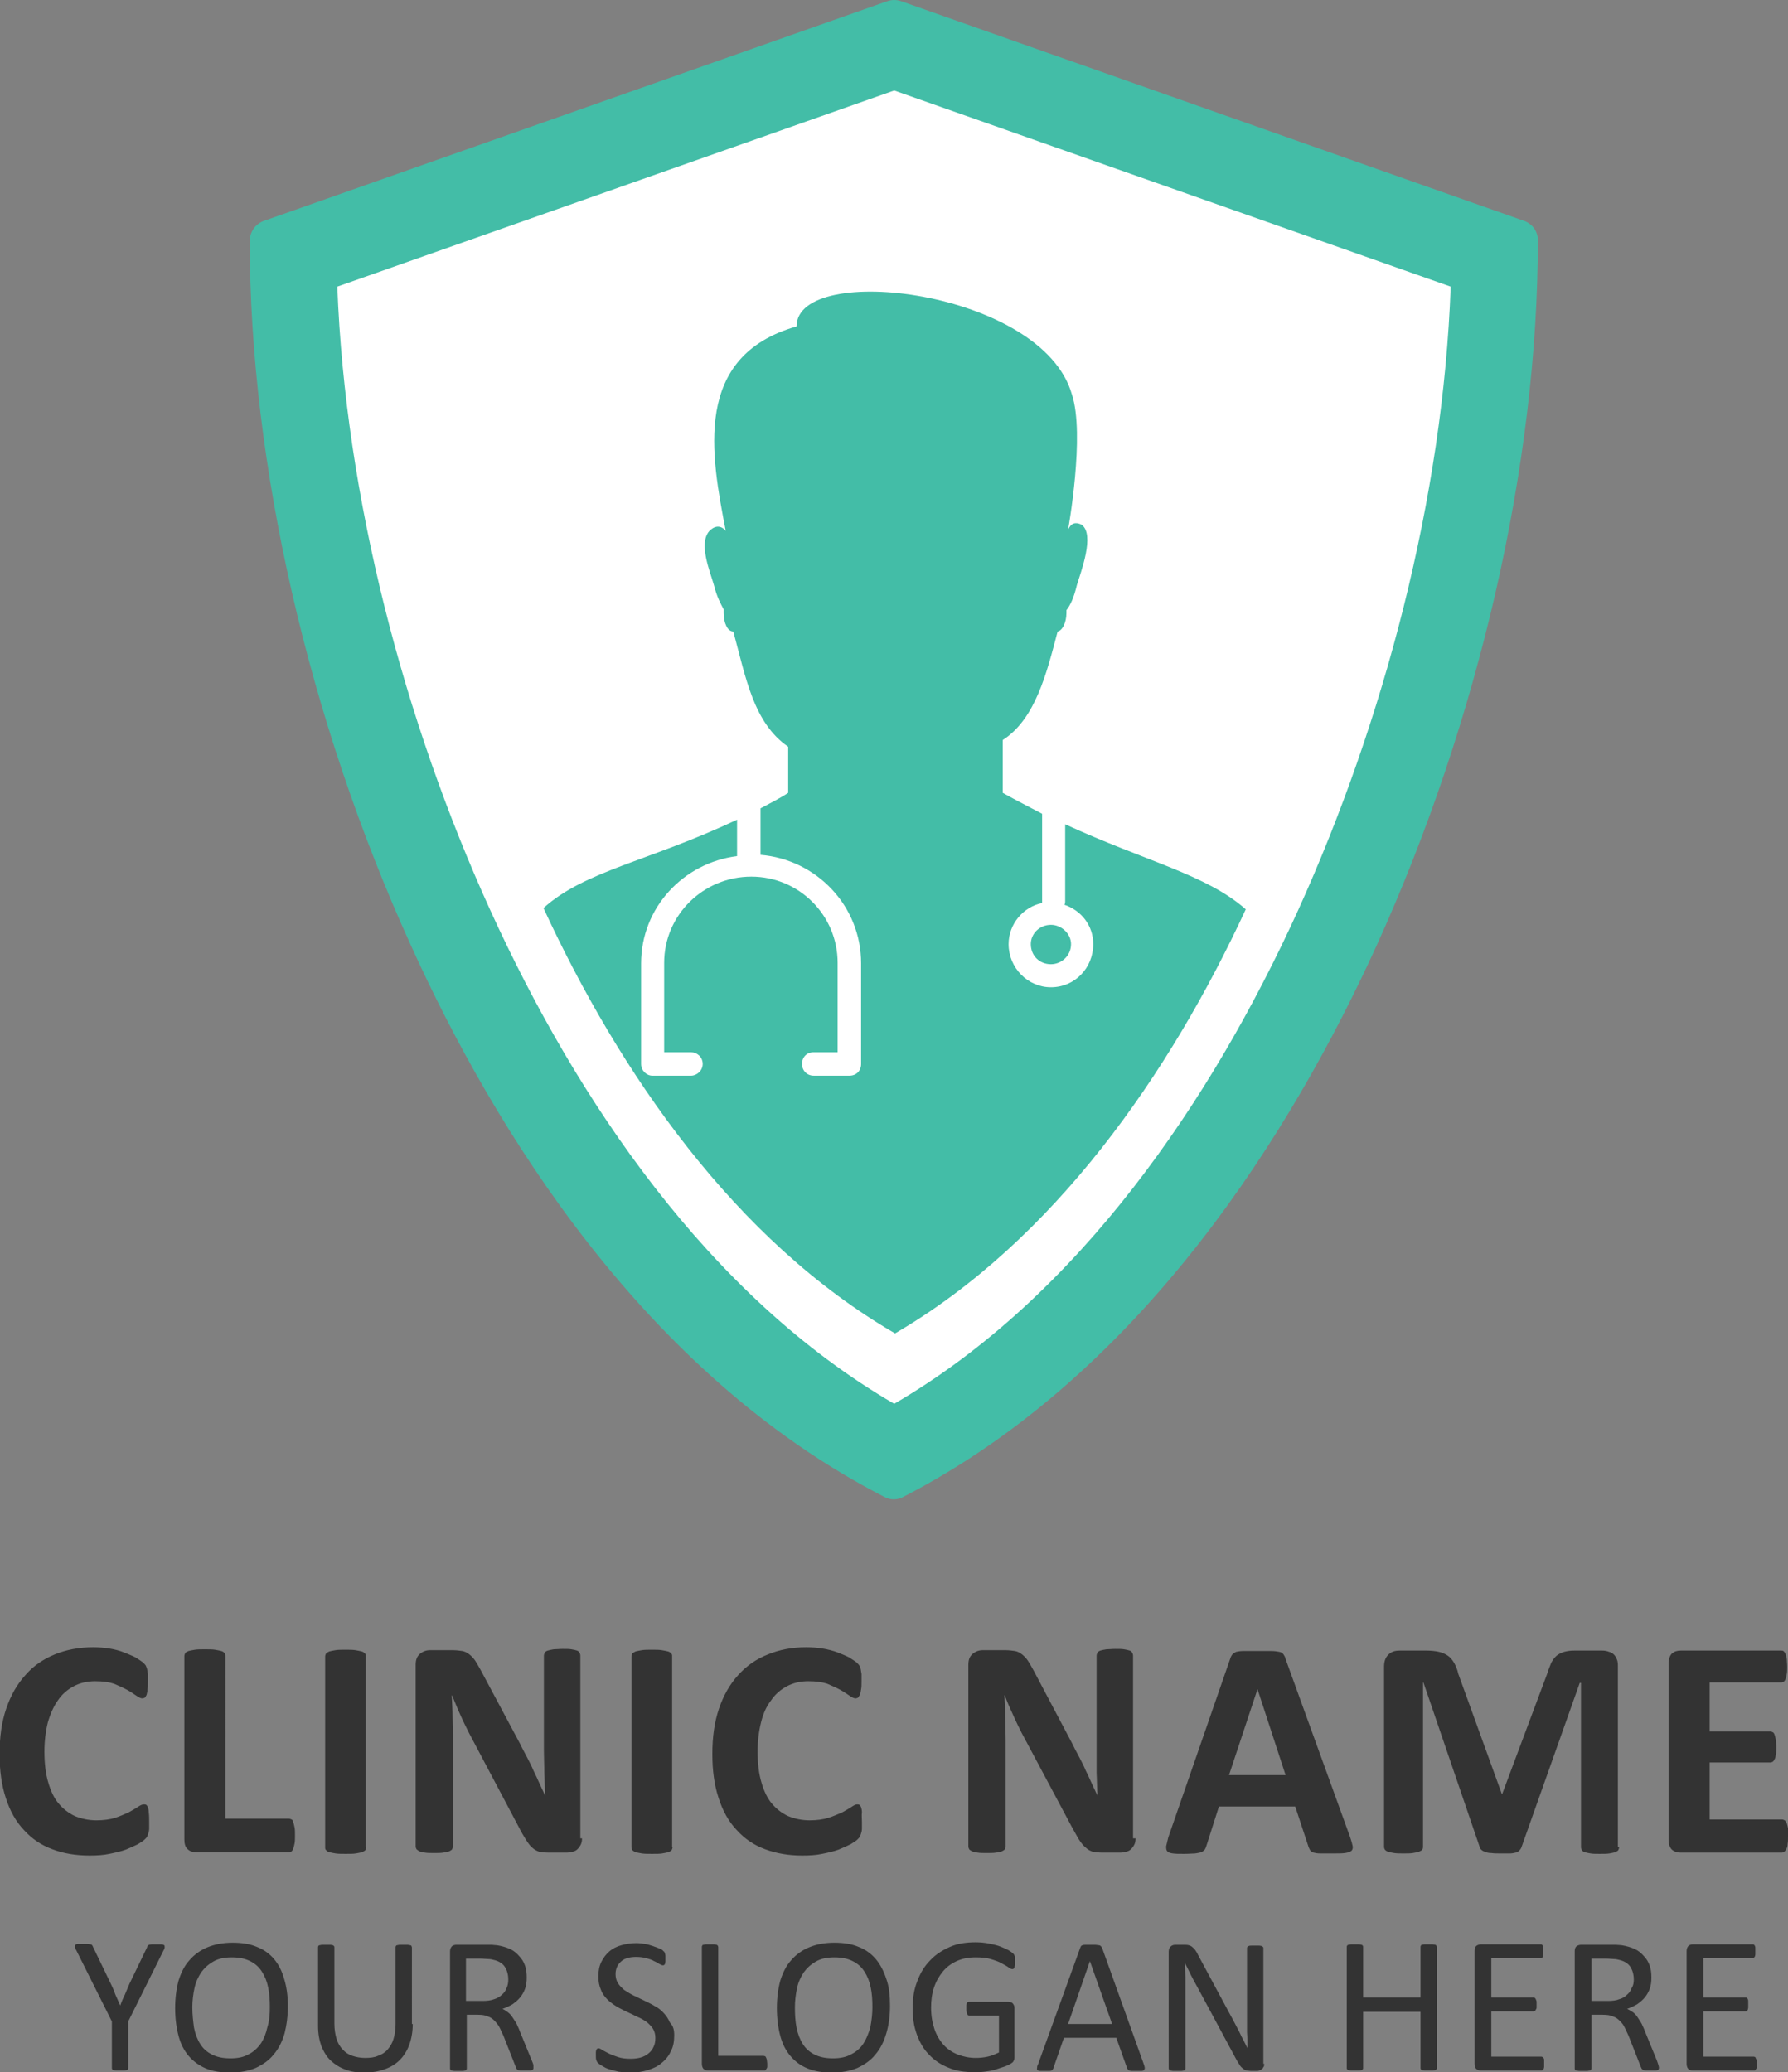 <svg xmlns="http://www.w3.org/2000/svg" xmlns:xlink="http://www.w3.org/1999/xlink" id="_x39_" x="0px" y="0px" viewBox="0 0 426.7 494.5" style="enable-background:new 0 0 426.7 494.5;" xml:space="preserve"><rect x="0" y="0" width="426.7" height="494.5" fill="#808080" stroke="none"/><style type="text/css">	.st0{fill-rule:evenodd;clip-rule:evenodd;fill:#43BDA7;}	.st1{fill-rule:evenodd;clip-rule:evenodd;fill:#FFFFFF;}	.st2{fill:#333333;}</style><g>	<path class="st0" d="M363.7,52.7L215.1,0.3c-1.1-0.4-2.3-0.4-3.4,0L63,52.7c-2,0.7-3.4,2.6-3.4,4.8c0,53.1,14,114.4,38.5,168.2  c19.8,43.7,55.5,102,112.9,131.5c0.7,0.4,1.5,0.6,2.3,0.6c0.8,0,1.6-0.2,2.3-0.6c57.3-29.5,93-87.8,112.9-131.5  c24.5-53.9,38.5-115.2,38.5-168.2C367.1,55.3,365.7,53.4,363.7,52.7L363.7,52.7z"></path>	<path class="st1" d="M346.2,68.4L213.4,21.6L80.5,68.4C82.4,118.6,96.4,172,117,217.2c20.7,45.5,52.2,92.1,96.4,117.8  c44.1-25.7,75.7-72.3,96.4-117.8C330.3,172,344.4,118.6,346.2,68.4L346.2,68.4z"></path>	<path class="st1" d="M205.5,229.9c0-13.7-10.8-24.7-24-25.9v-11.2l-5.5,2.7v8.7c-12.8,1.6-22.9,12.4-22.9,25.6v24  c0,1.6,1.4,2.8,2.7,2.8h9.2c1.4,0,2.8-1.2,2.8-2.8c0-1.6-1.4-2.8-2.8-2.8h-6.4v-21.3c0-11.4,9.4-20.6,20.8-20.6  c11.5,0,20.6,9.1,20.6,20.6v21.3h-5.7c-1.6,0-2.8,1.1-2.8,2.8c0,1.6,1.1,2.8,2.8,2.8h8.5c1.6,0,2.8-1.2,2.8-2.8V229.9z"></path>	<path class="st1" d="M248.7,194.2v21.1v0.2c-4.6,0.9-8,5-8,9.8c0,5.7,4.6,10.3,10.1,10.3c5.7,0,10.1-4.6,10.1-10.3  c0-4.4-2.8-8-6.9-9.4c0.2-0.2,0.2-0.4,0.2-0.7v-18.5L248.7,194.2z M246,225.3c0-2.5,2.1-4.6,4.8-4.6c2.5,0,4.8,2.1,4.8,4.6  c0,2.8-2.3,4.8-4.8,4.8C248,230.1,246,228.1,246,225.3L246,225.3z"></path>	<path class="st0" d="M129.7,216.7c18.2,39.4,45.7,79.3,83.9,101.5c38-22.2,65.5-61.9,83.7-101.2c-9.4-8.3-23.8-11.4-43.1-20.3v18.5  c0,0.2,0,0.5-0.2,0.7c4.1,1.4,6.9,5,6.9,9.4c0,5.7-4.4,10.3-10.1,10.3c-5.5,0-10.1-4.6-10.1-10.3c0-4.8,3.5-8.9,8-9.8  c0,0,0,0,0-0.2v-21.1c-3-1.6-6.2-3.2-9.4-5v-12.6l0,0c7.8-5,10.5-16,13.1-25.9c1.1-0.2,2.1-2.1,2.1-4.4v-0.7c0.9-1.1,1.8-3,2.5-6  c0.9-3,4.4-12.1,1.1-14.4c-1.4-0.7-2.5-0.4-3.2,1.2c0,0,4.1-22.7,0.9-32.3c-7.1-24.9-65.7-31.8-65.7-16.2  c-24.9,7.1-20.4,30.7-16.9,48.8c0,0-1.6-2.3-3.9,0c-2.7,3,0.2,9.8,1.1,13c0.7,2.8,1.6,4.4,2.3,5.7c0,0.2,0,0.5,0,0.9  c0,2.3,0.9,4.4,2.3,4.4l0,0c3,11,4.8,21.8,13.1,27.5v11c-2.1,1.4-4.4,2.5-6.6,3.7V204c13.3,1.1,24,12.1,24,25.9v24  c0,1.6-1.1,2.8-2.8,2.8h-8.5c-1.6,0-2.8-1.2-2.8-2.8c0-1.6,1.1-2.8,2.8-2.8h5.7v-21.3c0-11.4-9.2-20.6-20.6-20.6  c-11.4,0-20.8,9.1-20.8,20.6v21.3h6.4c1.4,0,2.8,1.1,2.8,2.8c0,1.6-1.4,2.8-2.8,2.8h-9.2c-1.4,0-2.7-1.2-2.7-2.8v-24  c0-13.3,10.1-24,22.9-25.6v-8.7C155,205.5,139.5,207.8,129.7,216.7L129.7,216.7z M250.8,230.1c-2.7,0-4.8-2-4.8-4.8  c0-2.5,2.1-4.6,4.8-4.6c2.5,0,4.8,2.1,4.8,4.6C255.6,228.1,253.3,230.1,250.8,230.1L250.8,230.1z"></path>	<path class="st2" d="M35.6,434.8c0,0.6,0,1.2,0,1.6c0,0.4-0.1,0.8-0.2,1.1c-0.1,0.3-0.2,0.6-0.3,0.8c-0.1,0.2-0.3,0.4-0.6,0.7  c-0.3,0.3-0.8,0.6-1.6,1.1c-0.8,0.4-1.7,0.8-2.9,1.3c-1.1,0.4-2.4,0.7-3.9,1c-1.4,0.3-3,0.4-4.7,0.4c-3.3,0-6.3-0.5-8.9-1.5  c-2.7-1-4.9-2.5-6.8-4.6c-1.9-2-3.3-4.5-4.3-7.6c-1-3-1.5-6.5-1.5-10.5c0-4.1,0.5-7.7,1.6-10.9c1.1-3.2,2.6-5.8,4.6-8  c1.9-2.2,4.3-3.8,7-4.9c2.7-1.1,5.8-1.7,9.1-1.7c1.3,0,2.6,0.1,3.9,0.3c1.2,0.2,2.4,0.5,3.4,0.9c1,0.4,2,0.8,2.8,1.2  c0.8,0.5,1.4,0.9,1.8,1.2c0.3,0.3,0.6,0.6,0.7,0.8c0.1,0.2,0.2,0.5,0.3,0.8c0.1,0.4,0.1,0.8,0.2,1.2c0,0.5,0,1,0,1.7  c0,0.7,0,1.4-0.1,1.9c0,0.5-0.1,0.9-0.2,1.3c-0.1,0.3-0.3,0.5-0.4,0.7c-0.2,0.1-0.4,0.2-0.6,0.2c-0.4,0-0.8-0.2-1.4-0.6  c-0.6-0.4-1.3-0.9-2.2-1.4c-0.9-0.5-2-1-3.2-1.5c-1.2-0.4-2.7-0.6-4.5-0.6c-1.9,0-3.6,0.4-5.1,1.2c-1.5,0.8-2.8,1.9-3.8,3.4  c-1,1.4-1.8,3.2-2.4,5.3c-0.5,2-0.8,4.4-0.8,6.9c0,2.8,0.3,5.3,0.9,7.3c0.6,2.1,1.4,3.8,2.5,5.1c1.1,1.3,2.4,2.3,3.9,3  c1.5,0.6,3.2,1,5.1,1c1.7,0,3.2-0.2,4.5-0.6c1.2-0.4,2.3-0.9,3.2-1.3c0.9-0.5,1.6-0.9,2.2-1.3c0.6-0.4,1-0.6,1.4-0.6  c0.2,0,0.4,0,0.6,0.1c0.1,0.1,0.3,0.3,0.4,0.6c0.1,0.3,0.2,0.7,0.2,1.2C35.6,433.2,35.6,433.9,35.6,434.8L35.6,434.8z M70.4,438  c0,0.7,0,1.4-0.1,1.9c-0.1,0.5-0.2,0.9-0.3,1.2c-0.1,0.3-0.3,0.6-0.4,0.7c-0.2,0.1-0.4,0.2-0.7,0.2H46.8c-0.8,0-1.5-0.2-2-0.7  c-0.6-0.5-0.8-1.3-0.8-2.4v-43.7c0-0.2,0.1-0.5,0.2-0.7c0.1-0.2,0.4-0.3,0.8-0.5c0.4-0.1,0.9-0.2,1.5-0.3c0.6-0.1,1.4-0.1,2.4-0.1  c1,0,1.8,0,2.4,0.1c0.6,0.1,1.1,0.2,1.5,0.3c0.4,0.1,0.6,0.3,0.8,0.5c0.2,0.2,0.2,0.4,0.2,0.7V434h15.1c0.2,0,0.5,0.1,0.7,0.2  c0.2,0.1,0.3,0.3,0.4,0.7c0.1,0.3,0.2,0.7,0.3,1.2C70.4,436.6,70.4,437.3,70.4,438L70.4,438z M87.4,440.8c0,0.2-0.1,0.5-0.2,0.7  c-0.2,0.2-0.4,0.3-0.8,0.5c-0.4,0.1-0.9,0.2-1.5,0.3c-0.6,0.1-1.4,0.1-2.4,0.1c-0.9,0-1.7,0-2.4-0.1c-0.6-0.1-1.1-0.2-1.5-0.3  c-0.4-0.1-0.6-0.3-0.8-0.5c-0.2-0.2-0.2-0.4-0.2-0.7v-45.5c0-0.2,0.1-0.5,0.2-0.7c0.2-0.2,0.4-0.3,0.8-0.5c0.4-0.1,0.9-0.2,1.5-0.3  c0.6-0.1,1.4-0.1,2.3-0.1c1,0,1.8,0,2.4,0.1c0.6,0.1,1.1,0.2,1.5,0.3c0.4,0.1,0.6,0.3,0.8,0.5c0.2,0.2,0.2,0.4,0.2,0.7V440.8z   M138.9,438.7c0,0.6-0.1,1.1-0.3,1.5c-0.2,0.4-0.5,0.8-0.8,1.1c-0.3,0.3-0.7,0.5-1.2,0.6c-0.5,0.1-0.9,0.2-1.4,0.2H131  c-0.9,0-1.6-0.1-2.3-0.2c-0.6-0.2-1.2-0.5-1.7-1c-0.5-0.4-1-1.1-1.5-1.9c-0.5-0.8-1.1-1.8-1.7-3l-11.9-22.5  c-0.7-1.4-1.4-2.8-2.1-4.4c-0.7-1.5-1.3-3.1-1.9-4.5h-0.1c0.1,1.8,0.2,3.6,0.2,5.3c0,1.8,0.1,3.6,0.1,5.5v25.2  c0,0.2-0.1,0.4-0.2,0.7c-0.1,0.2-0.4,0.3-0.7,0.5c-0.3,0.1-0.8,0.2-1.4,0.3c-0.6,0.1-1.3,0.1-2.2,0.1c-0.9,0-1.6,0-2.2-0.1  c-0.6-0.1-1-0.2-1.3-0.3c-0.3-0.2-0.5-0.3-0.7-0.5c-0.1-0.2-0.2-0.4-0.2-0.7v-43.3c0-1.2,0.3-2,1-2.6c0.7-0.6,1.5-0.9,2.5-0.9h5.2  c0.9,0,1.7,0.1,2.4,0.2c0.6,0.1,1.2,0.4,1.7,0.8c0.5,0.4,1,0.9,1.4,1.5c0.4,0.6,0.9,1.5,1.4,2.4l9.4,17.6c0.5,1.1,1.1,2.1,1.6,3.1  c0.5,1,1.1,2.1,1.5,3.1c0.5,1,1,2.1,1.4,3c0.5,1,0.9,2,1.4,3h0c-0.1-1.7-0.1-3.6-0.2-5.4c0-1.9-0.1-3.7-0.1-5.4v-22.6  c0-0.2,0.1-0.5,0.2-0.7c0.1-0.2,0.4-0.4,0.7-0.5c0.4-0.1,0.8-0.2,1.4-0.3c0.6,0,1.3-0.1,2.2-0.1c0.9,0,1.6,0,2.1,0.1  c0.6,0.1,1,0.2,1.3,0.3c0.3,0.1,0.5,0.3,0.6,0.5c0.1,0.2,0.2,0.4,0.2,0.7V438.7z M160.5,440.8c0,0.2-0.1,0.5-0.2,0.7  c-0.1,0.2-0.4,0.3-0.8,0.5c-0.4,0.1-0.9,0.2-1.5,0.3c-0.6,0.1-1.4,0.1-2.4,0.1c-0.9,0-1.7,0-2.4-0.1c-0.6-0.1-1.1-0.2-1.5-0.3  c-0.3-0.1-0.6-0.3-0.8-0.5c-0.1-0.2-0.2-0.4-0.2-0.7v-45.5c0-0.2,0.1-0.5,0.2-0.7c0.2-0.2,0.4-0.3,0.8-0.5c0.4-0.1,0.9-0.2,1.5-0.3  c0.6-0.1,1.4-0.1,2.3-0.1c1,0,1.8,0,2.4,0.1c0.6,0.1,1.1,0.2,1.5,0.3c0.4,0.1,0.6,0.3,0.8,0.5c0.2,0.2,0.2,0.4,0.2,0.7V440.8z   M205.7,434.8c0,0.6,0,1.2,0,1.6c0,0.4-0.1,0.8-0.2,1.1c-0.1,0.3-0.2,0.6-0.3,0.8c-0.1,0.2-0.3,0.4-0.6,0.7  c-0.3,0.3-0.8,0.6-1.6,1.1c-0.8,0.4-1.7,0.8-2.9,1.3c-1.1,0.4-2.4,0.7-3.9,1c-1.4,0.3-3,0.4-4.7,0.4c-3.3,0-6.2-0.5-8.9-1.5  c-2.7-1-4.9-2.5-6.8-4.6c-1.9-2-3.3-4.5-4.3-7.6c-1-3-1.5-6.5-1.5-10.5c0-4.1,0.5-7.7,1.6-10.9c1.1-3.2,2.6-5.8,4.6-8  c2-2.2,4.3-3.8,7.1-4.9c2.7-1.1,5.7-1.7,9.1-1.7c1.3,0,2.6,0.1,3.9,0.3c1.2,0.2,2.4,0.5,3.5,0.9c1,0.4,2,0.8,2.8,1.2  c0.8,0.5,1.4,0.9,1.8,1.2c0.3,0.3,0.6,0.6,0.7,0.8c0.1,0.2,0.2,0.5,0.3,0.8c0.1,0.4,0.1,0.8,0.2,1.2c0,0.5,0,1,0,1.7  c0,0.7,0,1.4-0.1,1.9s-0.1,0.9-0.3,1.3c-0.1,0.3-0.3,0.5-0.4,0.7c-0.2,0.1-0.4,0.2-0.6,0.2c-0.4,0-0.8-0.2-1.4-0.6  c-0.6-0.4-1.3-0.9-2.2-1.4c-0.9-0.5-2-1-3.2-1.5c-1.2-0.4-2.7-0.6-4.5-0.6c-1.9,0-3.6,0.4-5.1,1.2c-1.5,0.8-2.8,1.9-3.8,3.4  c-1.1,1.4-1.9,3.2-2.4,5.3c-0.5,2-0.8,4.4-0.8,6.9c0,2.8,0.3,5.3,0.9,7.3c0.6,2.1,1.4,3.8,2.5,5.1c1.1,1.3,2.4,2.3,3.9,3  c1.5,0.6,3.2,1,5.1,1c1.7,0,3.2-0.2,4.5-0.6c1.3-0.4,2.3-0.9,3.3-1.3c0.9-0.5,1.6-0.9,2.2-1.3c0.6-0.4,1-0.6,1.3-0.6  c0.2,0,0.4,0,0.6,0.1c0.1,0.1,0.3,0.3,0.4,0.6c0.1,0.3,0.2,0.7,0.2,1.2C205.6,433.2,205.7,433.9,205.7,434.8L205.7,434.8z   M271,438.7c0,0.6-0.1,1.1-0.3,1.5c-0.2,0.4-0.5,0.8-0.8,1.1c-0.3,0.3-0.7,0.5-1.2,0.6c-0.5,0.1-0.9,0.2-1.4,0.2h-4.2  c-0.9,0-1.6-0.1-2.3-0.2c-0.6-0.2-1.2-0.5-1.7-1c-0.5-0.4-1.1-1.1-1.6-1.9c-0.5-0.8-1-1.8-1.7-3l-12-22.5c-0.7-1.4-1.4-2.8-2.1-4.4  c-0.7-1.5-1.4-3.1-1.9-4.5h-0.1c0.1,1.8,0.2,3.6,0.2,5.3c0,1.8,0.1,3.6,0.1,5.5v25.2c0,0.2-0.1,0.4-0.2,0.7  c-0.1,0.2-0.4,0.3-0.7,0.5c-0.3,0.1-0.8,0.2-1.4,0.3c-0.6,0.1-1.3,0.1-2.2,0.1c-0.9,0-1.6,0-2.2-0.1c-0.6-0.1-1-0.2-1.3-0.3  c-0.3-0.2-0.6-0.3-0.7-0.5c-0.1-0.2-0.2-0.4-0.2-0.7v-43.3c0-1.2,0.3-2,1-2.6c0.7-0.6,1.5-0.9,2.5-0.9h5.2c0.9,0,1.7,0.1,2.4,0.2  c0.6,0.1,1.2,0.4,1.7,0.8c0.5,0.4,1,0.9,1.4,1.5c0.4,0.6,0.9,1.5,1.4,2.4l9.3,17.6c0.5,1.1,1.1,2.1,1.6,3.1c0.5,1,1.1,2.1,1.5,3.1  c0.5,1,1,2.1,1.4,3c0.5,1,0.9,2,1.4,3h0c-0.1-1.7-0.1-3.6-0.2-5.4c0-1.9,0-3.7,0-5.4v-22.6c0-0.2,0.1-0.5,0.2-0.7  c0.1-0.2,0.4-0.4,0.7-0.5c0.3-0.1,0.8-0.2,1.4-0.3c0.6,0,1.3-0.1,2.2-0.1c0.8,0,1.6,0,2.1,0.1c0.6,0.1,1,0.2,1.3,0.3  c0.3,0.1,0.5,0.3,0.6,0.5c0.1,0.2,0.2,0.4,0.2,0.7V438.7z M322.2,438.4c0.3,0.9,0.5,1.6,0.6,2.1c0.1,0.5,0,0.9-0.3,1.2  c-0.3,0.2-0.8,0.4-1.5,0.5c-0.7,0.1-1.6,0.1-2.9,0.1c-1.3,0-2.3,0-3,0c-0.7,0-1.2-0.1-1.6-0.2c-0.4-0.1-0.6-0.3-0.8-0.5  c-0.1-0.2-0.3-0.5-0.4-0.8l-3.2-9.7h-18.2l-3,9.4c-0.1,0.3-0.2,0.6-0.4,0.9c-0.2,0.2-0.4,0.4-0.8,0.6c-0.3,0.1-0.8,0.2-1.5,0.3  c-0.6,0-1.5,0.1-2.6,0.1c-1.1,0-2,0-2.7-0.1c-0.6-0.1-1.1-0.2-1.3-0.5c-0.3-0.3-0.3-0.7-0.3-1.2c0.1-0.5,0.3-1.2,0.5-2.1l14.8-42.7  c0.1-0.4,0.3-0.7,0.5-1c0.2-0.2,0.5-0.4,0.9-0.6c0.4-0.1,1-0.2,1.8-0.2c0.7,0,1.8,0,3,0c1.5,0,2.6,0,3.5,0c0.9,0,1.5,0.1,2,0.2  c0.5,0.1,0.8,0.3,1,0.6c0.2,0.3,0.4,0.6,0.5,1.1L322.2,438.4z M300.1,403.1L300.1,403.1l-6.8,20.5h13.5L300.1,403.1z M386.4,440.8  c0,0.2-0.1,0.5-0.2,0.7c-0.1,0.2-0.4,0.3-0.7,0.5c-0.4,0.1-0.8,0.2-1.4,0.3c-0.6,0.1-1.4,0.1-2.3,0.1c-0.9,0-1.6,0-2.2-0.1  c-0.6-0.1-1.1-0.2-1.4-0.3c-0.3-0.1-0.6-0.3-0.7-0.5c-0.1-0.2-0.2-0.4-0.2-0.7v-39.2H377l-13.9,39.2c-0.1,0.3-0.3,0.6-0.5,0.8  c-0.2,0.2-0.5,0.4-0.9,0.5c-0.4,0.1-0.9,0.2-1.4,0.2c-0.6,0-1.3,0-2.2,0c-0.8,0-1.6,0-2.2-0.1c-0.6,0-1.1-0.1-1.5-0.3  c-0.4-0.1-0.7-0.3-0.9-0.5c-0.2-0.2-0.4-0.4-0.4-0.7l-13.4-39.2h-0.1v39.2c0,0.2,0,0.5-0.2,0.7c-0.1,0.2-0.4,0.3-0.8,0.5  c-0.4,0.1-0.8,0.2-1.4,0.3c-0.6,0.1-1.3,0.1-2.2,0.1c-0.9,0-1.7,0-2.3-0.1c-0.6-0.1-1.1-0.2-1.4-0.3c-0.4-0.1-0.6-0.3-0.8-0.5  c-0.1-0.2-0.2-0.4-0.2-0.7v-42.9c0-1.3,0.3-2.2,1-2.9c0.7-0.7,1.5-1,2.7-1h6.4c1.1,0,2.1,0.1,3,0.3c0.8,0.2,1.5,0.5,2.1,0.9  c0.6,0.4,1.1,1,1.5,1.7c0.4,0.7,0.8,1.6,1,2.6l10.4,28.7h0.1l10.7-28.6c0.3-1,0.7-1.9,1-2.7c0.4-0.7,0.8-1.3,1.3-1.7  c0.5-0.4,1.1-0.7,1.8-0.9c0.7-0.2,1.5-0.3,2.4-0.3h6.6c0.7,0,1.2,0.1,1.7,0.3c0.5,0.1,0.9,0.4,1.2,0.7c0.3,0.3,0.5,0.7,0.7,1.2  c0.2,0.5,0.2,1,0.2,1.7V440.8z M426.7,438.2c0,0.7,0,1.3-0.1,1.8c0,0.5-0.1,0.9-0.3,1.2c-0.1,0.3-0.3,0.5-0.5,0.7  c-0.2,0.1-0.4,0.2-0.6,0.2h-24.1c-0.8,0-1.5-0.2-2.1-0.7c-0.5-0.5-0.8-1.3-0.8-2.4v-42c0-1.1,0.3-1.9,0.8-2.4  c0.6-0.5,1.2-0.7,2.1-0.7h24c0.2,0,0.4,0,0.6,0.2c0.1,0.1,0.3,0.3,0.4,0.6c0.1,0.3,0.2,0.7,0.3,1.2c0,0.5,0.1,1.1,0.1,1.8  c0,0.7,0,1.3-0.1,1.8c-0.1,0.5-0.2,0.9-0.3,1.2c-0.1,0.3-0.3,0.5-0.4,0.6c-0.2,0.1-0.4,0.2-0.6,0.2H408v11.7h14.5  c0.2,0,0.4,0.1,0.6,0.2c0.2,0.1,0.3,0.3,0.4,0.6c0.1,0.3,0.2,0.7,0.3,1.2c0,0.5,0.1,1,0.1,1.7c0,0.7,0,1.3-0.1,1.8  c-0.1,0.5-0.1,0.8-0.3,1.1c-0.1,0.3-0.3,0.5-0.4,0.6c-0.2,0.1-0.4,0.2-0.6,0.2H408v13.6h17.3c0.2,0,0.4,0.1,0.6,0.2  c0.2,0.1,0.3,0.4,0.5,0.7c0.1,0.3,0.2,0.7,0.3,1.2C426.7,436.9,426.7,437.5,426.7,438.2L426.7,438.2z M30.6,482.4v11.1  c0,0.1,0,0.2-0.1,0.3c0,0.1-0.2,0.2-0.3,0.2c-0.1,0-0.3,0.1-0.6,0.1c-0.2,0-0.6,0-0.9,0c-0.4,0-0.7,0-1,0c-0.2,0-0.4-0.1-0.6-0.1  c-0.1,0-0.3-0.1-0.3-0.2c-0.1-0.1-0.1-0.2-0.1-0.3v-11.1l-8.5-17c-0.2-0.3-0.3-0.6-0.3-0.8c0-0.2,0-0.3,0.1-0.5  c0.1-0.1,0.3-0.2,0.6-0.2c0.3,0,0.7,0,1.2,0c0.5,0,0.8,0,1.1,0c0.3,0,0.5,0.1,0.7,0.1c0.2,0,0.3,0.1,0.4,0.2  c0.1,0.1,0.1,0.2,0.2,0.4l4.2,8.7c0.4,0.8,0.8,1.7,1.1,2.6c0.4,0.9,0.8,1.8,1.2,2.7h0c0.3-0.9,0.7-1.8,1.1-2.6  c0.4-0.9,0.7-1.7,1.1-2.6l4.2-8.7c0-0.2,0.1-0.3,0.2-0.4c0.1-0.1,0.2-0.2,0.3-0.2s0.4-0.1,0.6-0.1c0.3,0,0.6,0,1,0c0.6,0,1,0,1.3,0  c0.3,0,0.5,0.1,0.7,0.2c0.1,0.1,0.1,0.3,0.1,0.5c0,0.2-0.1,0.5-0.3,0.8L30.6,482.4z M68.7,478.7c0,2.4-0.3,4.6-0.8,6.6  c-0.6,2-1.4,3.6-2.6,5c-1.1,1.4-2.6,2.4-4.3,3.2c-1.7,0.7-3.7,1.1-6,1.1c-2.3,0-4.2-0.3-5.9-1c-1.6-0.7-3-1.7-4.1-3  c-1.1-1.3-1.9-2.9-2.4-4.8c-0.5-1.9-0.8-4.1-0.8-6.6c0-2.4,0.3-4.6,0.8-6.5c0.6-1.9,1.4-3.6,2.6-4.9c1.1-1.3,2.6-2.4,4.3-3.1  c1.7-0.7,3.7-1.1,6-1.1c2.2,0,4.2,0.3,5.8,1c1.6,0.6,3,1.6,4.1,2.9c1.1,1.3,1.9,2.9,2.4,4.7C68.4,474.1,68.7,476.3,68.7,478.7  L68.7,478.7z M64.4,479c0-1.7-0.1-3.3-0.4-4.7c-0.3-1.5-0.8-2.7-1.5-3.8c-0.7-1.1-1.6-1.9-2.8-2.5c-1.2-0.6-2.6-0.9-4.4-0.9  c-1.7,0-3.2,0.3-4.4,1c-1.2,0.7-2.1,1.5-2.9,2.6c-0.7,1.1-1.3,2.3-1.6,3.8c-0.3,1.4-0.5,3-0.5,4.5c0,1.8,0.2,3.4,0.4,4.9  c0.3,1.5,0.8,2.8,1.5,3.9c0.7,1.1,1.6,1.9,2.8,2.5c1.2,0.6,2.6,0.9,4.4,0.9c1.8,0,3.2-0.3,4.4-1c1.2-0.6,2.1-1.5,2.9-2.6  c0.7-1.1,1.2-2.4,1.5-3.8C64.3,482.2,64.4,480.6,64.4,479L64.4,479z M98.5,483c0,1.8-0.3,3.5-0.8,4.9c-0.5,1.4-1.3,2.7-2.3,3.7  c-1,1-2.2,1.7-3.6,2.2c-1.4,0.5-3,0.8-4.8,0.8c-1.7,0-3.2-0.2-4.5-0.7c-1.4-0.5-2.5-1.2-3.5-2.1c-1-0.9-1.7-2.1-2.3-3.5  c-0.5-1.4-0.8-3-0.8-4.9v-18.7c0-0.1,0-0.2,0.1-0.3c0-0.1,0.1-0.2,0.3-0.2c0.1,0,0.3-0.1,0.6-0.1c0.2,0,0.6,0,1,0  c0.4,0,0.7,0,0.9,0c0.3,0,0.5,0.1,0.6,0.1c0.1,0,0.2,0.1,0.3,0.2c0.1,0.1,0.1,0.2,0.1,0.3v18.2c0,1.4,0.2,2.6,0.5,3.6  c0.3,1,0.8,1.9,1.5,2.6c0.6,0.7,1.4,1.2,2.3,1.5c0.9,0.3,1.9,0.5,3,0.5c1.2,0,2.2-0.1,3.1-0.5c0.9-0.3,1.7-0.8,2.3-1.5  c0.6-0.7,1.1-1.5,1.4-2.5c0.3-1,0.5-2.2,0.5-3.5v-18.4c0-0.1,0-0.2,0.1-0.3c0-0.1,0.1-0.2,0.3-0.2c0.1,0,0.3-0.1,0.6-0.1  c0.2,0,0.6,0,1,0c0.4,0,0.7,0,0.9,0c0.2,0,0.4,0.1,0.6,0.1c0.1,0,0.3,0.1,0.3,0.2c0,0.1,0.1,0.2,0.1,0.3V483z M127.3,493.5  c0,0.1,0,0.2-0.1,0.3c0,0.1-0.1,0.2-0.3,0.2c-0.1,0.1-0.4,0.1-0.6,0.1c-0.3,0-0.7,0-1.1,0c-0.4,0-0.7,0-1,0c-0.2,0-0.4-0.1-0.6-0.1  c-0.1-0.1-0.3-0.2-0.3-0.3c-0.1-0.1-0.2-0.3-0.2-0.4l-2.8-7.1c-0.3-0.8-0.7-1.5-1-2.2c-0.3-0.7-0.8-1.2-1.2-1.7  c-0.5-0.5-1-0.9-1.7-1.1c-0.6-0.3-1.4-0.4-2.3-0.4h-2.7v12.8c0,0.1,0,0.2-0.1,0.3c-0.1,0.1-0.2,0.2-0.3,0.2c-0.1,0-0.3,0.1-0.6,0.1  c-0.3,0-0.6,0-1,0c-0.4,0-0.7,0-1,0c-0.2,0-0.5-0.1-0.6-0.1c-0.1,0-0.2-0.1-0.3-0.2c-0.1-0.1-0.1-0.2-0.1-0.3v-27.9  c0-0.6,0.2-1,0.5-1.3c0.3-0.2,0.6-0.3,1-0.3h6.4c0.7,0,1.4,0,1.9,0c0.5,0,0.9,0.1,1.4,0.1c1.2,0.2,2.2,0.5,3.1,0.9  c0.9,0.4,1.6,1,2.2,1.7c0.6,0.6,1.1,1.4,1.4,2.3c0.3,0.8,0.4,1.8,0.4,2.8c0,1-0.1,1.9-0.4,2.7c-0.3,0.8-0.7,1.5-1.2,2.1  c-0.5,0.6-1.1,1.1-1.8,1.6c-0.7,0.4-1.5,0.8-2.4,1.1c0.5,0.2,0.9,0.5,1.3,0.8c0.4,0.3,0.8,0.7,1.1,1.2c0.3,0.5,0.7,1,1,1.6  c0.3,0.6,0.6,1.3,0.9,2.1l2.7,6.6c0.2,0.5,0.4,0.9,0.4,1.2C127.3,493.2,127.3,493.4,127.3,493.5L127.3,493.5z M121.3,472.4  c0-1.2-0.3-2.2-0.8-3c-0.5-0.8-1.4-1.4-2.7-1.7c-0.4-0.1-0.8-0.2-1.3-0.2c-0.5,0-1.1-0.1-1.9-0.1h-3.4v10.1h3.9  c1.1,0,2-0.1,2.8-0.4c0.7-0.2,1.4-0.6,1.9-1.1c0.5-0.4,0.9-1,1.1-1.6C121.2,473.8,121.3,473.1,121.3,472.4L121.3,472.4z"></path>	<path class="st2" d="M160.9,485.7c0,1.4-0.2,2.7-0.8,3.8c-0.5,1.1-1.2,2-2.2,2.8c-0.9,0.8-2,1.3-3.3,1.7c-1.3,0.4-2.6,0.6-4.1,0.6  c-1,0-1.9-0.1-2.8-0.2c-0.9-0.2-1.6-0.4-2.3-0.6c-0.7-0.2-1.2-0.5-1.7-0.8c-0.5-0.3-0.8-0.5-1-0.7c-0.2-0.2-0.3-0.4-0.4-0.7  c-0.1-0.3-0.1-0.7-0.1-1.1c0-0.3,0-0.6,0-0.8c0-0.2,0.1-0.4,0.1-0.5c0.1-0.1,0.1-0.2,0.2-0.3c0.1,0,0.2-0.1,0.3-0.1  c0.2,0,0.5,0.1,0.9,0.4c0.4,0.2,0.9,0.5,1.5,0.8c0.6,0.3,1.4,0.6,2.3,0.9c0.9,0.3,1.9,0.4,3,0.4c0.9,0,1.7-0.1,2.4-0.3  c0.7-0.2,1.3-0.5,1.9-1c0.5-0.4,0.9-0.9,1.2-1.6c0.3-0.6,0.4-1.3,0.4-2.1c0-0.8-0.2-1.6-0.6-2.2c-0.4-0.6-0.9-1.1-1.5-1.6  c-0.6-0.4-1.4-0.9-2.2-1.2c-0.8-0.4-1.6-0.8-2.5-1.2c-0.8-0.4-1.7-0.8-2.5-1.3c-0.8-0.5-1.5-1-2.2-1.7c-0.6-0.6-1.2-1.4-1.5-2.3  c-0.4-0.9-0.6-1.9-0.6-3.2c0-1.2,0.2-2.4,0.7-3.4c0.5-1,1.1-1.8,1.9-2.5c0.8-0.7,1.8-1.2,2.9-1.5c1.1-0.3,2.3-0.5,3.6-0.5  c0.7,0,1.3,0.1,2,0.2c0.7,0.1,1.3,0.3,1.9,0.5c0.6,0.2,1.1,0.4,1.6,0.6c0.5,0.2,0.8,0.4,0.9,0.6c0.2,0.1,0.2,0.2,0.3,0.3  c0,0.1,0.1,0.2,0.1,0.3c0,0.1,0.1,0.3,0.1,0.5c0,0.2,0,0.4,0,0.7c0,0.3,0,0.5,0,0.7c0,0.2-0.1,0.4-0.1,0.5c0,0.1-0.1,0.3-0.2,0.3  c-0.1,0.1-0.2,0.1-0.3,0.1c-0.2,0-0.4-0.1-0.8-0.3c-0.4-0.2-0.8-0.5-1.3-0.7c-0.5-0.3-1.1-0.5-1.9-0.7c-0.7-0.2-1.5-0.3-2.4-0.3  c-0.8,0-1.6,0.1-2.2,0.3c-0.6,0.2-1.1,0.5-1.5,0.9c-0.4,0.4-0.7,0.8-0.9,1.3c-0.2,0.5-0.3,1-0.3,1.6c0,0.8,0.2,1.6,0.6,2.2  c0.4,0.6,0.9,1.1,1.5,1.6c0.6,0.4,1.4,0.9,2.2,1.3c0.8,0.4,1.7,0.8,2.5,1.2c0.8,0.4,1.7,0.8,2.5,1.3c0.8,0.4,1.6,1,2.2,1.7  c0.6,0.6,1.1,1.4,1.5,2.3C160.7,483.5,160.9,484.5,160.9,485.7L160.9,485.7z M183.1,492.4c0,0.3,0,0.6,0,0.8c0,0.2-0.1,0.4-0.2,0.5  c-0.1,0.1-0.1,0.2-0.2,0.3c-0.1,0.1-0.2,0.1-0.4,0.1h-13.3c-0.4,0-0.7-0.1-1-0.3c-0.3-0.2-0.5-0.7-0.5-1.3v-27.9  c0-0.1,0-0.2,0.1-0.3c0-0.1,0.1-0.2,0.3-0.2c0.1,0,0.3-0.1,0.6-0.1c0.2,0,0.6,0,0.9,0c0.4,0,0.7,0,1,0s0.5,0.1,0.6,0.1  c0.1,0,0.2,0.1,0.3,0.2c0,0.1,0.1,0.2,0.1,0.3v26h10.8c0.1,0,0.3,0.1,0.4,0.1c0.1,0.1,0.2,0.2,0.2,0.3c0.1,0.1,0.1,0.3,0.2,0.5  C183,491.8,183.1,492.1,183.1,492.4L183.1,492.4z M212.4,478.7c0,2.4-0.3,4.6-0.9,6.6c-0.6,2-1.4,3.6-2.6,5  c-1.1,1.4-2.6,2.4-4.3,3.2c-1.7,0.7-3.7,1.1-6,1.1c-2.3,0-4.2-0.3-5.9-1c-1.7-0.7-3-1.7-4.1-3c-1.1-1.3-1.9-2.9-2.4-4.8  c-0.5-1.9-0.8-4.1-0.8-6.6c0-2.4,0.3-4.6,0.8-6.5c0.6-1.9,1.4-3.6,2.6-4.9c1.1-1.3,2.6-2.4,4.3-3.1c1.7-0.7,3.7-1.1,6-1.1  c2.2,0,4.2,0.3,5.8,1c1.6,0.6,3,1.6,4.1,2.9c1.1,1.3,1.9,2.9,2.5,4.7C212.2,474.1,212.4,476.3,212.4,478.7L212.4,478.7z M208.2,479  c0-1.7-0.1-3.3-0.4-4.7c-0.3-1.5-0.8-2.7-1.5-3.8c-0.7-1.1-1.6-1.9-2.8-2.5c-1.2-0.6-2.6-0.9-4.4-0.9c-1.7,0-3.2,0.3-4.4,1  c-1.2,0.7-2.1,1.5-2.9,2.6c-0.7,1.1-1.3,2.3-1.6,3.8c-0.3,1.4-0.5,3-0.5,4.5c0,1.8,0.1,3.4,0.4,4.9c0.3,1.5,0.8,2.8,1.5,3.9  c0.7,1.1,1.6,1.9,2.8,2.5c1.2,0.6,2.6,0.9,4.4,0.9c1.7,0,3.2-0.3,4.4-1c1.2-0.6,2.2-1.5,2.9-2.6c0.7-1.1,1.2-2.4,1.6-3.8  C208,482.2,208.2,480.6,208.2,479L208.2,479z M242.2,468.1c0,0.3,0,0.5,0,0.8c0,0.2-0.1,0.4-0.1,0.6c-0.1,0.1-0.1,0.2-0.2,0.3  c-0.1,0.1-0.2,0.1-0.3,0.1c-0.2,0-0.5-0.1-0.9-0.4c-0.4-0.3-1-0.6-1.7-1c-0.7-0.4-1.6-0.7-2.6-1c-1-0.3-2.2-0.4-3.6-0.4  c-1.7,0-3.2,0.3-4.5,0.9c-1.3,0.6-2.4,1.4-3.3,2.5c-0.9,1.1-1.6,2.3-2.1,3.8c-0.5,1.5-0.7,3.1-0.7,4.8c0,1.9,0.3,3.6,0.8,5.1  c0.5,1.5,1.3,2.8,2.2,3.8c0.9,1,2.1,1.8,3.4,2.3c1.3,0.5,2.7,0.8,4.3,0.8c0.9,0,1.9-0.1,2.8-0.3c1-0.2,1.8-0.6,2.7-1v-8.8h-7  c-0.3,0-0.5-0.1-0.6-0.4c-0.1-0.3-0.2-0.7-0.2-1.2c0-0.3,0-0.5,0-0.8c0-0.2,0.1-0.4,0.1-0.5c0.1-0.1,0.1-0.2,0.2-0.3  c0.1,0,0.2-0.1,0.3-0.1h9.5c0.2,0,0.3,0.1,0.5,0.1c0.2,0.1,0.3,0.1,0.5,0.3c0.1,0.1,0.2,0.3,0.3,0.5c0.1,0.2,0.1,0.5,0.1,0.7v11.5  c0,0.4,0,0.7-0.2,1c-0.1,0.3-0.4,0.5-0.9,0.8c-0.4,0.2-1,0.5-1.7,0.7c-0.7,0.2-1.4,0.5-2.2,0.7c-0.7,0.2-1.5,0.3-2.3,0.4  c-0.8,0.1-1.5,0.1-2.3,0.1c-2.3,0-4.4-0.3-6.2-1.1c-1.8-0.7-3.4-1.8-4.6-3.1c-1.3-1.3-2.2-2.9-2.9-4.8c-0.7-1.9-1-3.9-1-6.2  c0-2.4,0.3-4.5,1.1-6.5c0.7-1.9,1.7-3.6,3.1-5c1.3-1.4,2.9-2.4,4.7-3.2c1.8-0.8,3.9-1.1,6.1-1.1c1.1,0,2.2,0.1,3.2,0.3  c1,0.2,1.9,0.4,2.7,0.7c0.8,0.3,1.4,0.6,2,0.9c0.5,0.3,0.9,0.6,1.1,0.8c0.2,0.2,0.3,0.4,0.4,0.7  C242.2,467.2,242.2,467.6,242.2,468.1L242.2,468.1z M273,492.7c0.1,0.3,0.2,0.6,0.2,0.8c0,0.2-0.1,0.4-0.2,0.5  c-0.1,0.1-0.3,0.2-0.6,0.2c-0.3,0-0.7,0-1.2,0c-0.5,0-0.8,0-1.1,0c-0.3,0-0.5-0.1-0.6-0.1c-0.1,0-0.2-0.1-0.3-0.2  c-0.1-0.1-0.1-0.2-0.2-0.3l-2.6-7.3h-12.5l-2.5,7.2c0,0.1-0.1,0.2-0.2,0.4c-0.1,0.1-0.2,0.2-0.3,0.2c-0.1,0.1-0.4,0.1-0.6,0.1  c-0.2,0-0.6,0-1,0c-0.4,0-0.8,0-1.1,0c-0.3,0-0.5-0.1-0.6-0.2c-0.1-0.1-0.2-0.3-0.1-0.5c0-0.2,0-0.5,0.2-0.8l10.1-27.9  c0.1-0.2,0.1-0.3,0.2-0.4c0.1-0.1,0.2-0.2,0.4-0.2c0.2-0.1,0.4-0.1,0.7-0.1c0.3,0,0.7,0,1.1,0c0.5,0,0.9,0,1.2,0  c0.3,0,0.6,0.1,0.8,0.1c0.2,0,0.4,0.1,0.5,0.2c0.1,0.1,0.2,0.3,0.3,0.4L273,492.7z M260.1,468L260.1,468l-5.2,15h10.5L260.1,468z   M301.7,492.5c0,0.3,0,0.6-0.2,0.8c-0.1,0.2-0.2,0.4-0.4,0.5c-0.2,0.1-0.3,0.2-0.6,0.3c-0.2,0.1-0.4,0.1-0.6,0.1h-1.3  c-0.4,0-0.8-0.1-1.1-0.1c-0.3-0.1-0.6-0.2-0.9-0.5c-0.3-0.2-0.6-0.5-0.8-0.9c-0.3-0.4-0.6-0.9-0.9-1.5l-9.2-17.1  c-0.5-0.9-1-1.8-1.5-2.8c-0.5-1-0.9-1.9-1.4-2.8h0c0,1.1,0.1,2.3,0.1,3.4c0,1.2,0,2.3,0,3.5v18.2c0,0.1,0,0.2-0.1,0.3  c-0.1,0.1-0.2,0.2-0.3,0.2c-0.1,0-0.3,0.1-0.6,0.1c-0.2,0-0.6,0-1,0c-0.4,0-0.7,0-1,0c-0.2,0-0.4-0.1-0.6-0.1  c-0.1,0-0.2-0.1-0.3-0.2c0-0.1-0.1-0.2-0.1-0.3v-27.8c0-0.6,0.2-1.1,0.5-1.3c0.3-0.3,0.7-0.4,1.1-0.4h2c0.5,0,0.8,0,1.2,0.1  c0.3,0.1,0.6,0.2,0.8,0.4c0.2,0.2,0.5,0.4,0.7,0.7c0.2,0.3,0.5,0.7,0.7,1.2l7.1,13.2c0.4,0.8,0.9,1.6,1.3,2.4  c0.4,0.8,0.8,1.5,1.2,2.3c0.4,0.7,0.7,1.5,1.1,2.2c0.4,0.7,0.7,1.4,1.1,2.2h0c0-1.2,0-2.5-0.1-3.8c0-1.3,0-2.6,0-3.8v-16.3  c0-0.1,0-0.2,0.1-0.3c0.1-0.1,0.2-0.2,0.3-0.2c0.2-0.1,0.4-0.1,0.6-0.1c0.2,0,0.6,0,1,0c0.3,0,0.7,0,0.9,0c0.3,0,0.5,0.1,0.6,0.1  c0.1,0.1,0.2,0.1,0.3,0.2c0.1,0.1,0.1,0.2,0.1,0.3V492.5z M342.9,493.5c0,0.1,0,0.2-0.1,0.3c-0.1,0.1-0.2,0.2-0.3,0.2  c-0.2,0-0.4,0.1-0.6,0.1c-0.3,0-0.6,0-0.9,0c-0.4,0-0.7,0-1,0c-0.2,0-0.4-0.1-0.6-0.1c-0.2,0-0.3-0.1-0.3-0.2  c-0.1-0.1-0.1-0.2-0.1-0.3v-13.4h-13.7v13.4c0,0.1,0,0.2-0.1,0.3c0,0.1-0.2,0.2-0.3,0.2c-0.1,0-0.3,0.1-0.6,0.1c-0.2,0-0.6,0-0.9,0  c-0.4,0-0.7,0-1,0c-0.2,0-0.5-0.1-0.6-0.1c-0.1,0-0.3-0.1-0.3-0.2c-0.1-0.1-0.1-0.2-0.1-0.3v-28.9c0-0.1,0-0.2,0.1-0.3  c0-0.1,0.2-0.2,0.3-0.2c0.1,0,0.4-0.1,0.6-0.1c0.3,0,0.6,0,1,0c0.4,0,0.7,0,0.9,0c0.3,0,0.5,0.1,0.6,0.1c0.1,0,0.3,0.1,0.3,0.2  c0.1,0.1,0.1,0.2,0.1,0.3v12.1h13.7v-12.1c0-0.1,0-0.2,0.1-0.3c0-0.1,0.1-0.2,0.3-0.2c0.1,0,0.3-0.1,0.6-0.1c0.2,0,0.6,0,1,0  c0.4,0,0.7,0,0.9,0c0.2,0,0.4,0.1,0.6,0.1c0.1,0,0.2,0.1,0.3,0.2c0,0.1,0.1,0.2,0.1,0.3V493.5z M368.5,492.5c0,0.3,0,0.5,0,0.7  c0,0.2-0.1,0.4-0.1,0.5c-0.1,0.1-0.2,0.2-0.3,0.3c-0.1,0.1-0.2,0.1-0.3,0.1h-14.4c-0.3,0-0.7-0.1-1-0.3c-0.3-0.2-0.5-0.7-0.5-1.3  v-26.9c0-0.6,0.1-1,0.5-1.3c0.3-0.2,0.7-0.3,1-0.3h14.3c0.1,0,0.2,0,0.3,0.1c0.1,0.1,0.2,0.2,0.2,0.3c0,0.1,0.1,0.3,0.1,0.5  c0,0.2,0,0.4,0,0.8c0,0.3,0,0.5,0,0.7c0,0.2-0.1,0.4-0.1,0.5c0,0.1-0.1,0.2-0.2,0.3c-0.1,0-0.2,0.1-0.3,0.1h-11.8v9.4h10.1  c0.1,0,0.2,0,0.3,0.1c0.1,0.1,0.2,0.2,0.2,0.3c0.1,0.1,0.1,0.3,0.2,0.5c0,0.2,0,0.5,0,0.8c0,0.3,0,0.5,0,0.7c0,0.2-0.1,0.4-0.2,0.5  c0,0.1-0.1,0.2-0.2,0.3c-0.1,0-0.2,0.1-0.3,0.1h-10.1v10.8h11.9c0.1,0,0.2,0,0.3,0.1c0.1,0,0.2,0.1,0.3,0.3  c0.1,0.1,0.1,0.3,0.1,0.5C368.5,491.9,368.5,492.2,368.5,492.5L368.5,492.5z M395.9,493.5c0,0.1,0,0.2-0.1,0.3  c0,0.1-0.1,0.2-0.3,0.2c-0.1,0.1-0.4,0.1-0.6,0.1c-0.3,0-0.6,0-1.1,0c-0.4,0-0.7,0-1,0c-0.2,0-0.4-0.1-0.6-0.1  c-0.2-0.1-0.3-0.2-0.4-0.3c-0.1-0.1-0.1-0.3-0.2-0.4l-2.8-7.1c-0.3-0.8-0.7-1.5-1-2.2c-0.3-0.7-0.7-1.2-1.2-1.7  c-0.5-0.5-1-0.9-1.7-1.1c-0.6-0.3-1.4-0.4-2.4-0.4h-2.7v12.8c0,0.1-0.1,0.2-0.1,0.3c-0.1,0.1-0.2,0.2-0.3,0.2  c-0.2,0-0.4,0.1-0.6,0.1c-0.2,0-0.6,0-1,0c-0.4,0-0.7,0-1,0c-0.2,0-0.4-0.1-0.6-0.1c-0.2,0-0.3-0.1-0.3-0.2  c-0.1-0.1-0.1-0.2-0.1-0.3v-27.9c0-0.6,0.1-1,0.5-1.3c0.3-0.2,0.7-0.3,1-0.3h6.4c0.8,0,1.4,0,1.9,0c0.5,0,1,0.1,1.4,0.1  c1.2,0.2,2.2,0.5,3.1,0.9c0.9,0.4,1.6,1,2.2,1.7c0.6,0.6,1.1,1.4,1.4,2.3c0.3,0.8,0.4,1.8,0.4,2.8c0,1-0.1,1.9-0.4,2.7  c-0.3,0.8-0.7,1.5-1.2,2.1c-0.5,0.6-1.1,1.1-1.8,1.6c-0.7,0.4-1.5,0.8-2.4,1.1c0.5,0.2,0.9,0.5,1.4,0.8c0.4,0.3,0.8,0.7,1.1,1.2  c0.3,0.5,0.7,1,1,1.6c0.3,0.6,0.6,1.3,0.9,2.1l2.7,6.6c0.2,0.5,0.3,0.9,0.4,1.2C395.9,493.2,395.9,493.4,395.9,493.5L395.9,493.5z   M389.9,472.4c0-1.2-0.3-2.2-0.8-3c-0.5-0.8-1.4-1.4-2.7-1.7c-0.4-0.1-0.8-0.2-1.3-0.2c-0.5,0-1.1-0.1-1.9-0.1h-3.4v10.1h3.9  c1,0,2-0.1,2.7-0.4c0.8-0.2,1.4-0.6,1.9-1.1c0.5-0.4,0.9-1,1.1-1.6C389.8,473.8,389.9,473.1,389.9,472.4L389.9,472.4z M419.3,492.5  c0,0.3,0,0.5,0,0.7c0,0.2-0.1,0.4-0.2,0.5c-0.1,0.1-0.1,0.2-0.2,0.3c-0.1,0.1-0.2,0.1-0.3,0.1H404c-0.4,0-0.7-0.1-1-0.3  c-0.3-0.2-0.5-0.7-0.5-1.3v-26.9c0-0.6,0.2-1,0.5-1.3c0.3-0.2,0.6-0.3,1-0.3h14.3c0.1,0,0.2,0,0.3,0.1c0.1,0.1,0.2,0.2,0.2,0.3  c0.1,0.1,0.1,0.3,0.1,0.5c0,0.2,0,0.4,0,0.8c0,0.3,0,0.5,0,0.7c0,0.2-0.1,0.4-0.1,0.5c-0.1,0.1-0.2,0.2-0.2,0.3  c-0.1,0-0.2,0.1-0.3,0.1h-11.8v9.4h10.1c0.1,0,0.2,0,0.3,0.1c0.1,0.1,0.2,0.2,0.2,0.3c0.1,0.1,0.1,0.3,0.1,0.5c0,0.2,0,0.5,0,0.8  c0,0.3,0,0.5,0,0.7c0,0.2-0.1,0.4-0.1,0.5c-0.1,0.1-0.1,0.2-0.2,0.3s-0.2,0.1-0.3,0.1h-10.1v10.8h12c0.1,0,0.2,0,0.3,0.1  c0.1,0,0.2,0.1,0.2,0.3c0.1,0.1,0.2,0.3,0.2,0.5C419.3,491.9,419.3,492.2,419.3,492.5L419.3,492.5z"></path></g></svg>